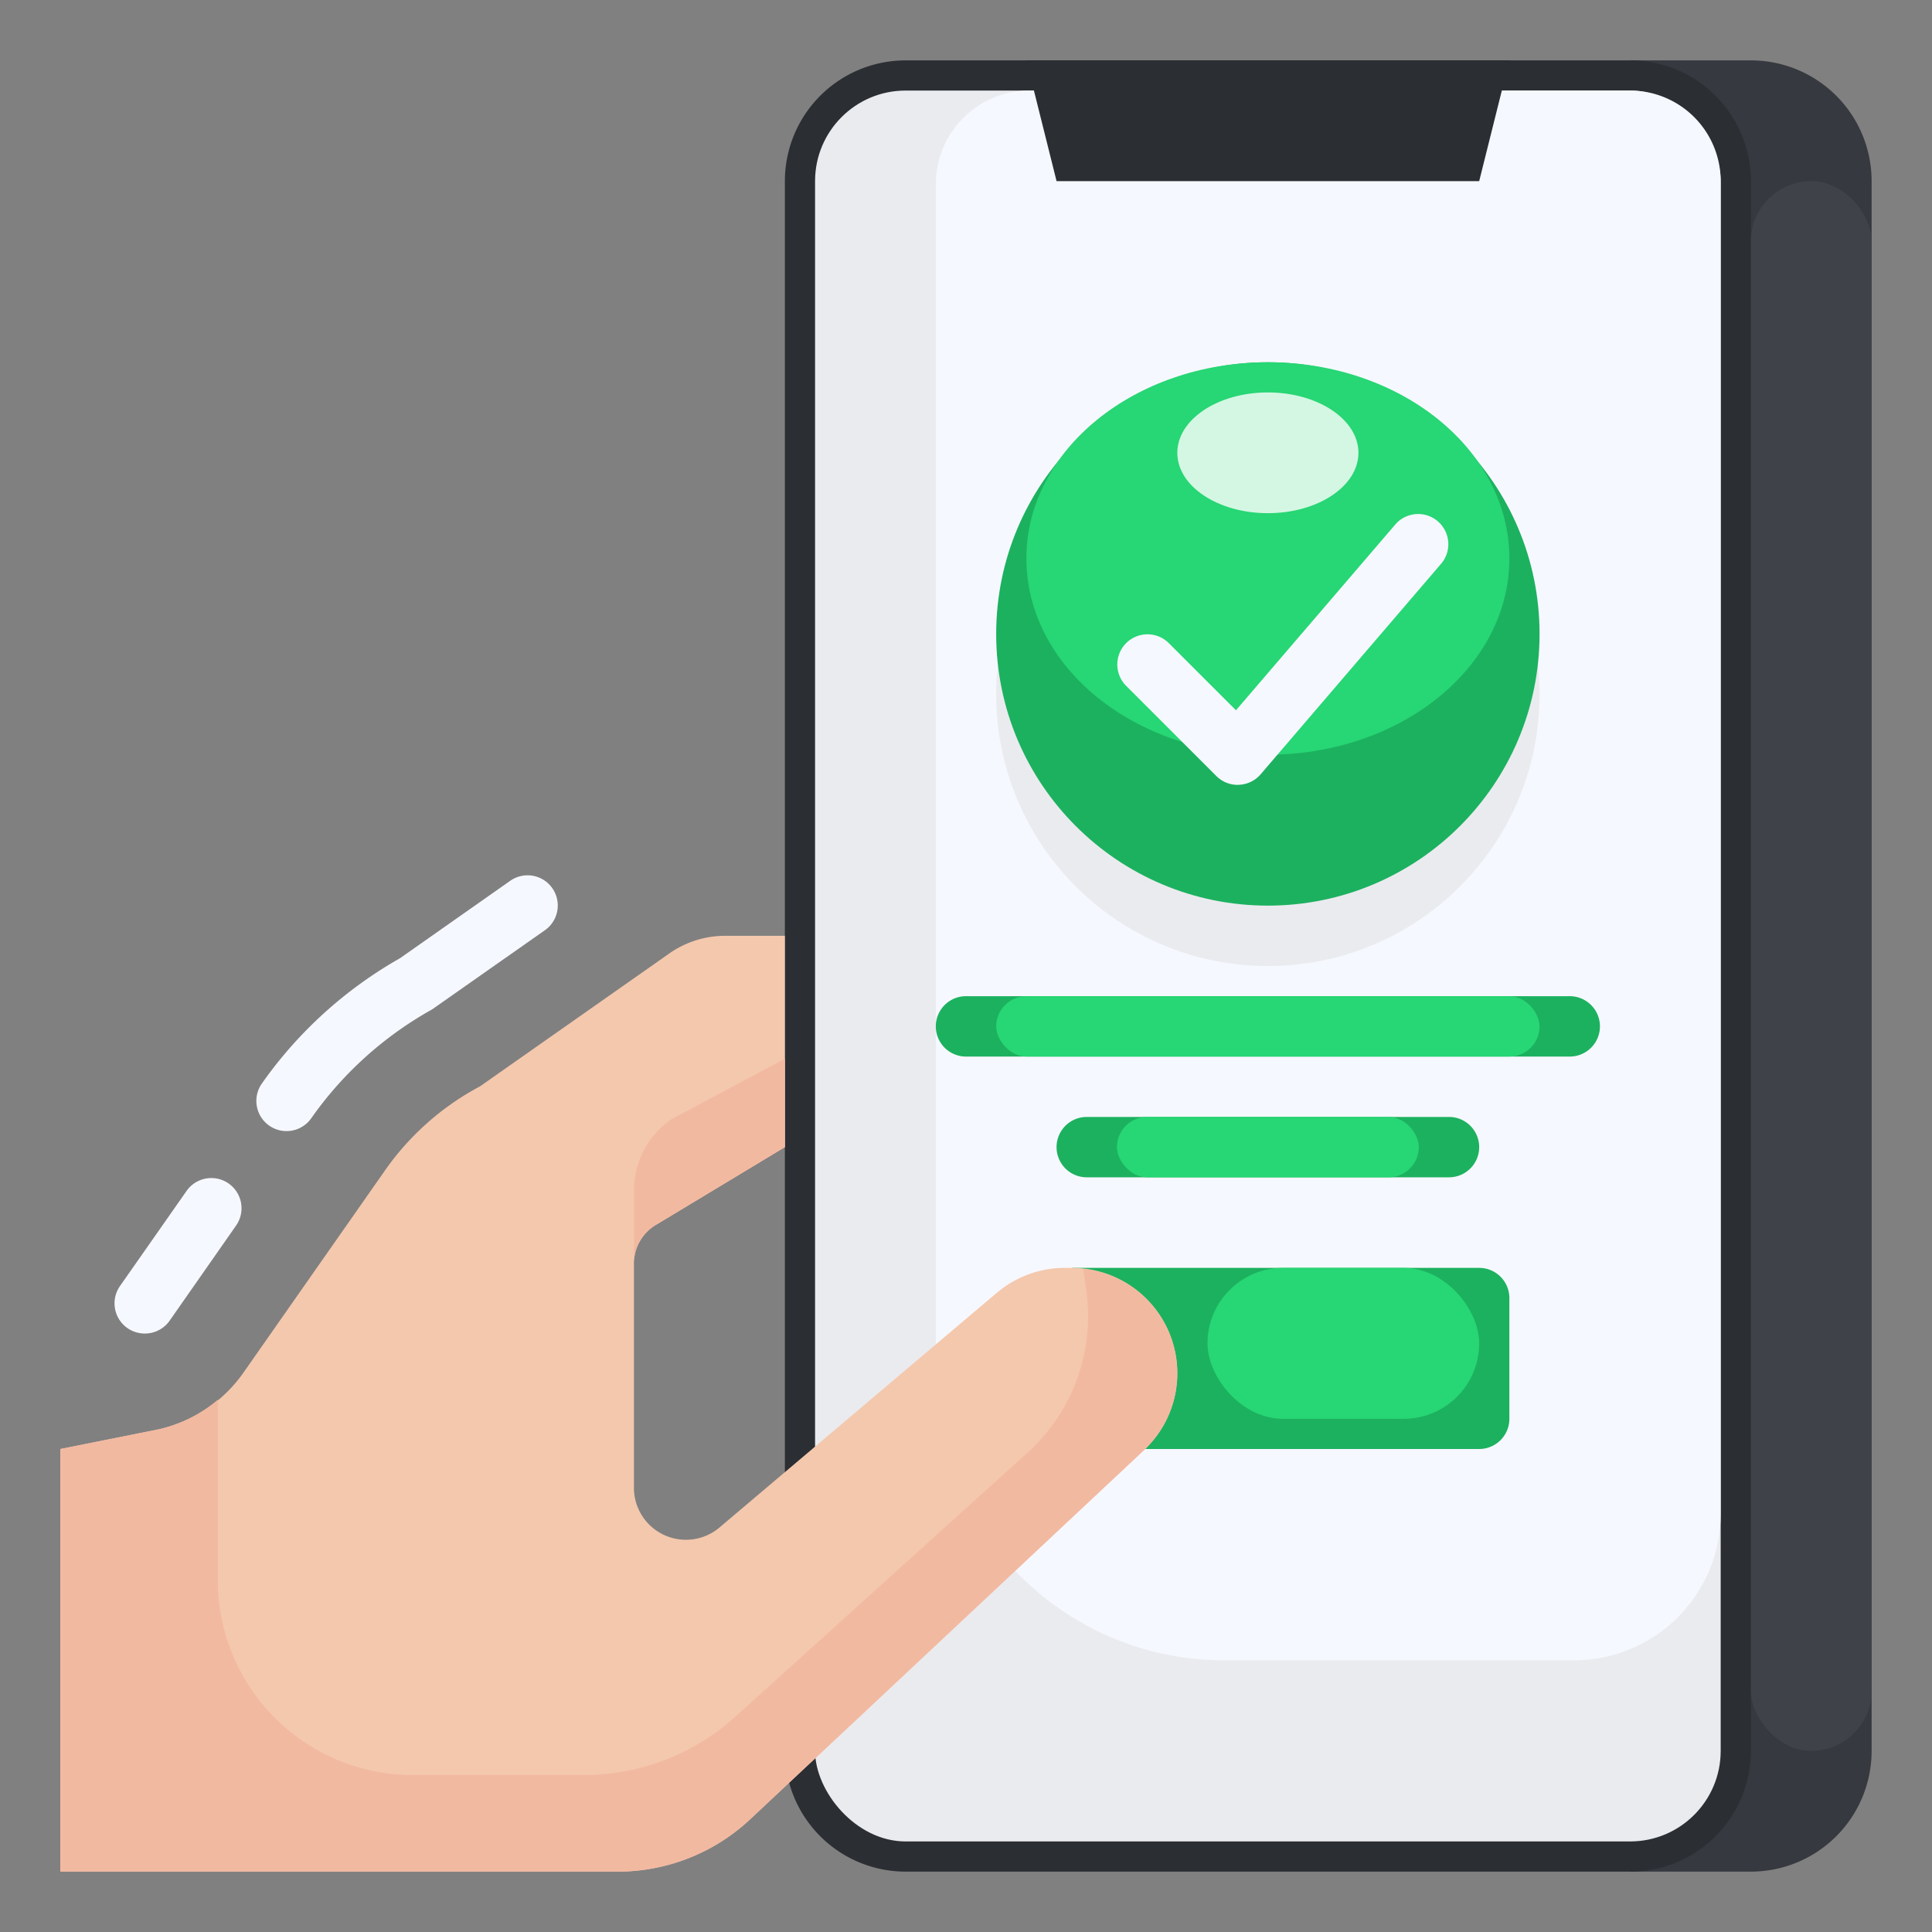<svg height="512" viewBox="0 0 64 64" width="512" xmlns="http://www.w3.org/2000/svg"><rect x="0" y="0" width="64" height="64" fill="#808080" stroke="none"/><g id="Artboard_02" data-name="Artboard 02"><path d="m54 62h4a4 4 0 0 0 4-4v-52a4 4 0 0 0 -4-4h-4z" fill="#36393f"/><path d="m26 46v12a4 4 0 0 0 4 4h24a4 4 0 0 0 4-4v-52a4 4 0 0 0 -4-4h-24a4 4 0 0 0 -4 4z" fill="#2b2e33"/><rect fill="#eaebef" height="58" rx="3" width="30" x="27" y="3"/><path d="m54 3h-19.9a3.1 3.1 0 0 0 -3.1 3.1v39.357a9.544 9.544 0 0 0 9.543 9.543h11.6a4.858 4.858 0 0 0 4.857-4.859v-44.141a3 3 0 0 0 -3-3z" fill="#f6f8ff"/><path d="m34 2 1 4h14l1-4z" fill="#2b2e33"/><path d="m35.511 42h13.489a1 1 0 0 1 1 1v4a1 1 0 0 1 -1 1h-11.1z" fill="#1cb15f"/><path d="m26 38-4.26 2.569a1.49 1.49 0 0 0 -.74 1.287v7.432a1.722 1.722 0 0 0 2.834 1.312l9.19-7.777a3.49 3.49 0 0 1 2.254-.823h.233a3.489 3.489 0 0 1 3.489 3.489 3.488 3.488 0 0 1 -1.1 2.545l-13.05 12.232a6.415 6.415 0 0 1 -4.386 1.734h-18.464v-14l3.167-.633a4.663 4.663 0 0 0 2.9-1.9l4.694-6.706a8.989 8.989 0 0 1 3.139-2.774l6.268-4.4a3.22 3.22 0 0 1 1.85-.587h1.982z" fill="#f4c8ad"/><path d="m39 45.489a3.476 3.476 0 0 0 -3.115-3.451l.1.723a6.085 6.085 0 0 1 -1.946 5.359l-9.685 8.751a7.484 7.484 0 0 1 -5.02 1.929h-5.66a6.456 6.456 0 0 1 -6.457-6.456v-5.977a4.639 4.639 0 0 1 -2.05 1l-3.167.633v14h18.464a6.415 6.415 0 0 0 4.386-1.734l13.05-12.232a3.488 3.488 0 0 0 1.1-2.545z" fill="#f2b9a1"/><path d="m22.277 37.055a2.855 2.855 0 0 0 -1.277 2.38v2.421a1.49 1.49 0 0 1 .74-1.287l4.26-2.569v-2.927z" fill="#f2b9a1"/><rect fill="#27d674" height="5" rx="2.5" width="9" x="40" y="42"/><circle cx="42" cy="23" fill="#eaebef" r="9"/><circle cx="42" cy="21" fill="#1cb15f" r="9"/><ellipse cx="42" cy="18.5" fill="#27d674" rx="8" ry="6.5"/><path d="m4.794 44.175a1 1 0 0 1 -.818-1.575l2.205-3.15a1 1 0 0 1 1.638 1.15l-2.2 3.15a1 1 0 0 1 -.825.425zm4.694-6.706a1 1 0 0 1 -.818-1.569 14.085 14.085 0 0 1 4.578-4.156l3.641-2.557a1 1 0 1 1 1.15 1.636l-3.671 2.577-.056.038c-.017.011-.035.021-.052.03a12.064 12.064 0 0 0 -3.951 3.578 1 1 0 0 1 -.821.423z" fill="#f6f8ff"/><path d="m41 26a1 1 0 0 1 -.707-.293l-3-3a1 1 0 0 1 1.414-1.414l2.236 2.236 5.3-6.18a1 1 0 0 1 1.518 1.3l-6 7a1 1 0 0 1 -.72.348z" fill="#f6f8ff"/><path d="m52 35h-20a1 1 0 0 1 0-2h20a1 1 0 0 1 0 2z" fill="#1cb15f"/><path d="m48 39h-12a1 1 0 0 1 0-2h12a1 1 0 0 1 0 2z" fill="#1cb15f"/><rect fill="#27d674" height="2" rx="1" width="10" x="37" y="37"/><rect fill="#27d674" height="2" rx="1" width="18" x="33" y="33"/><ellipse cx="42" cy="15" fill="#d4f7e3" rx="3" ry="2"/><rect fill="#3f4349" height="52" rx="2" width="4" x="58" y="6"/></g></svg>